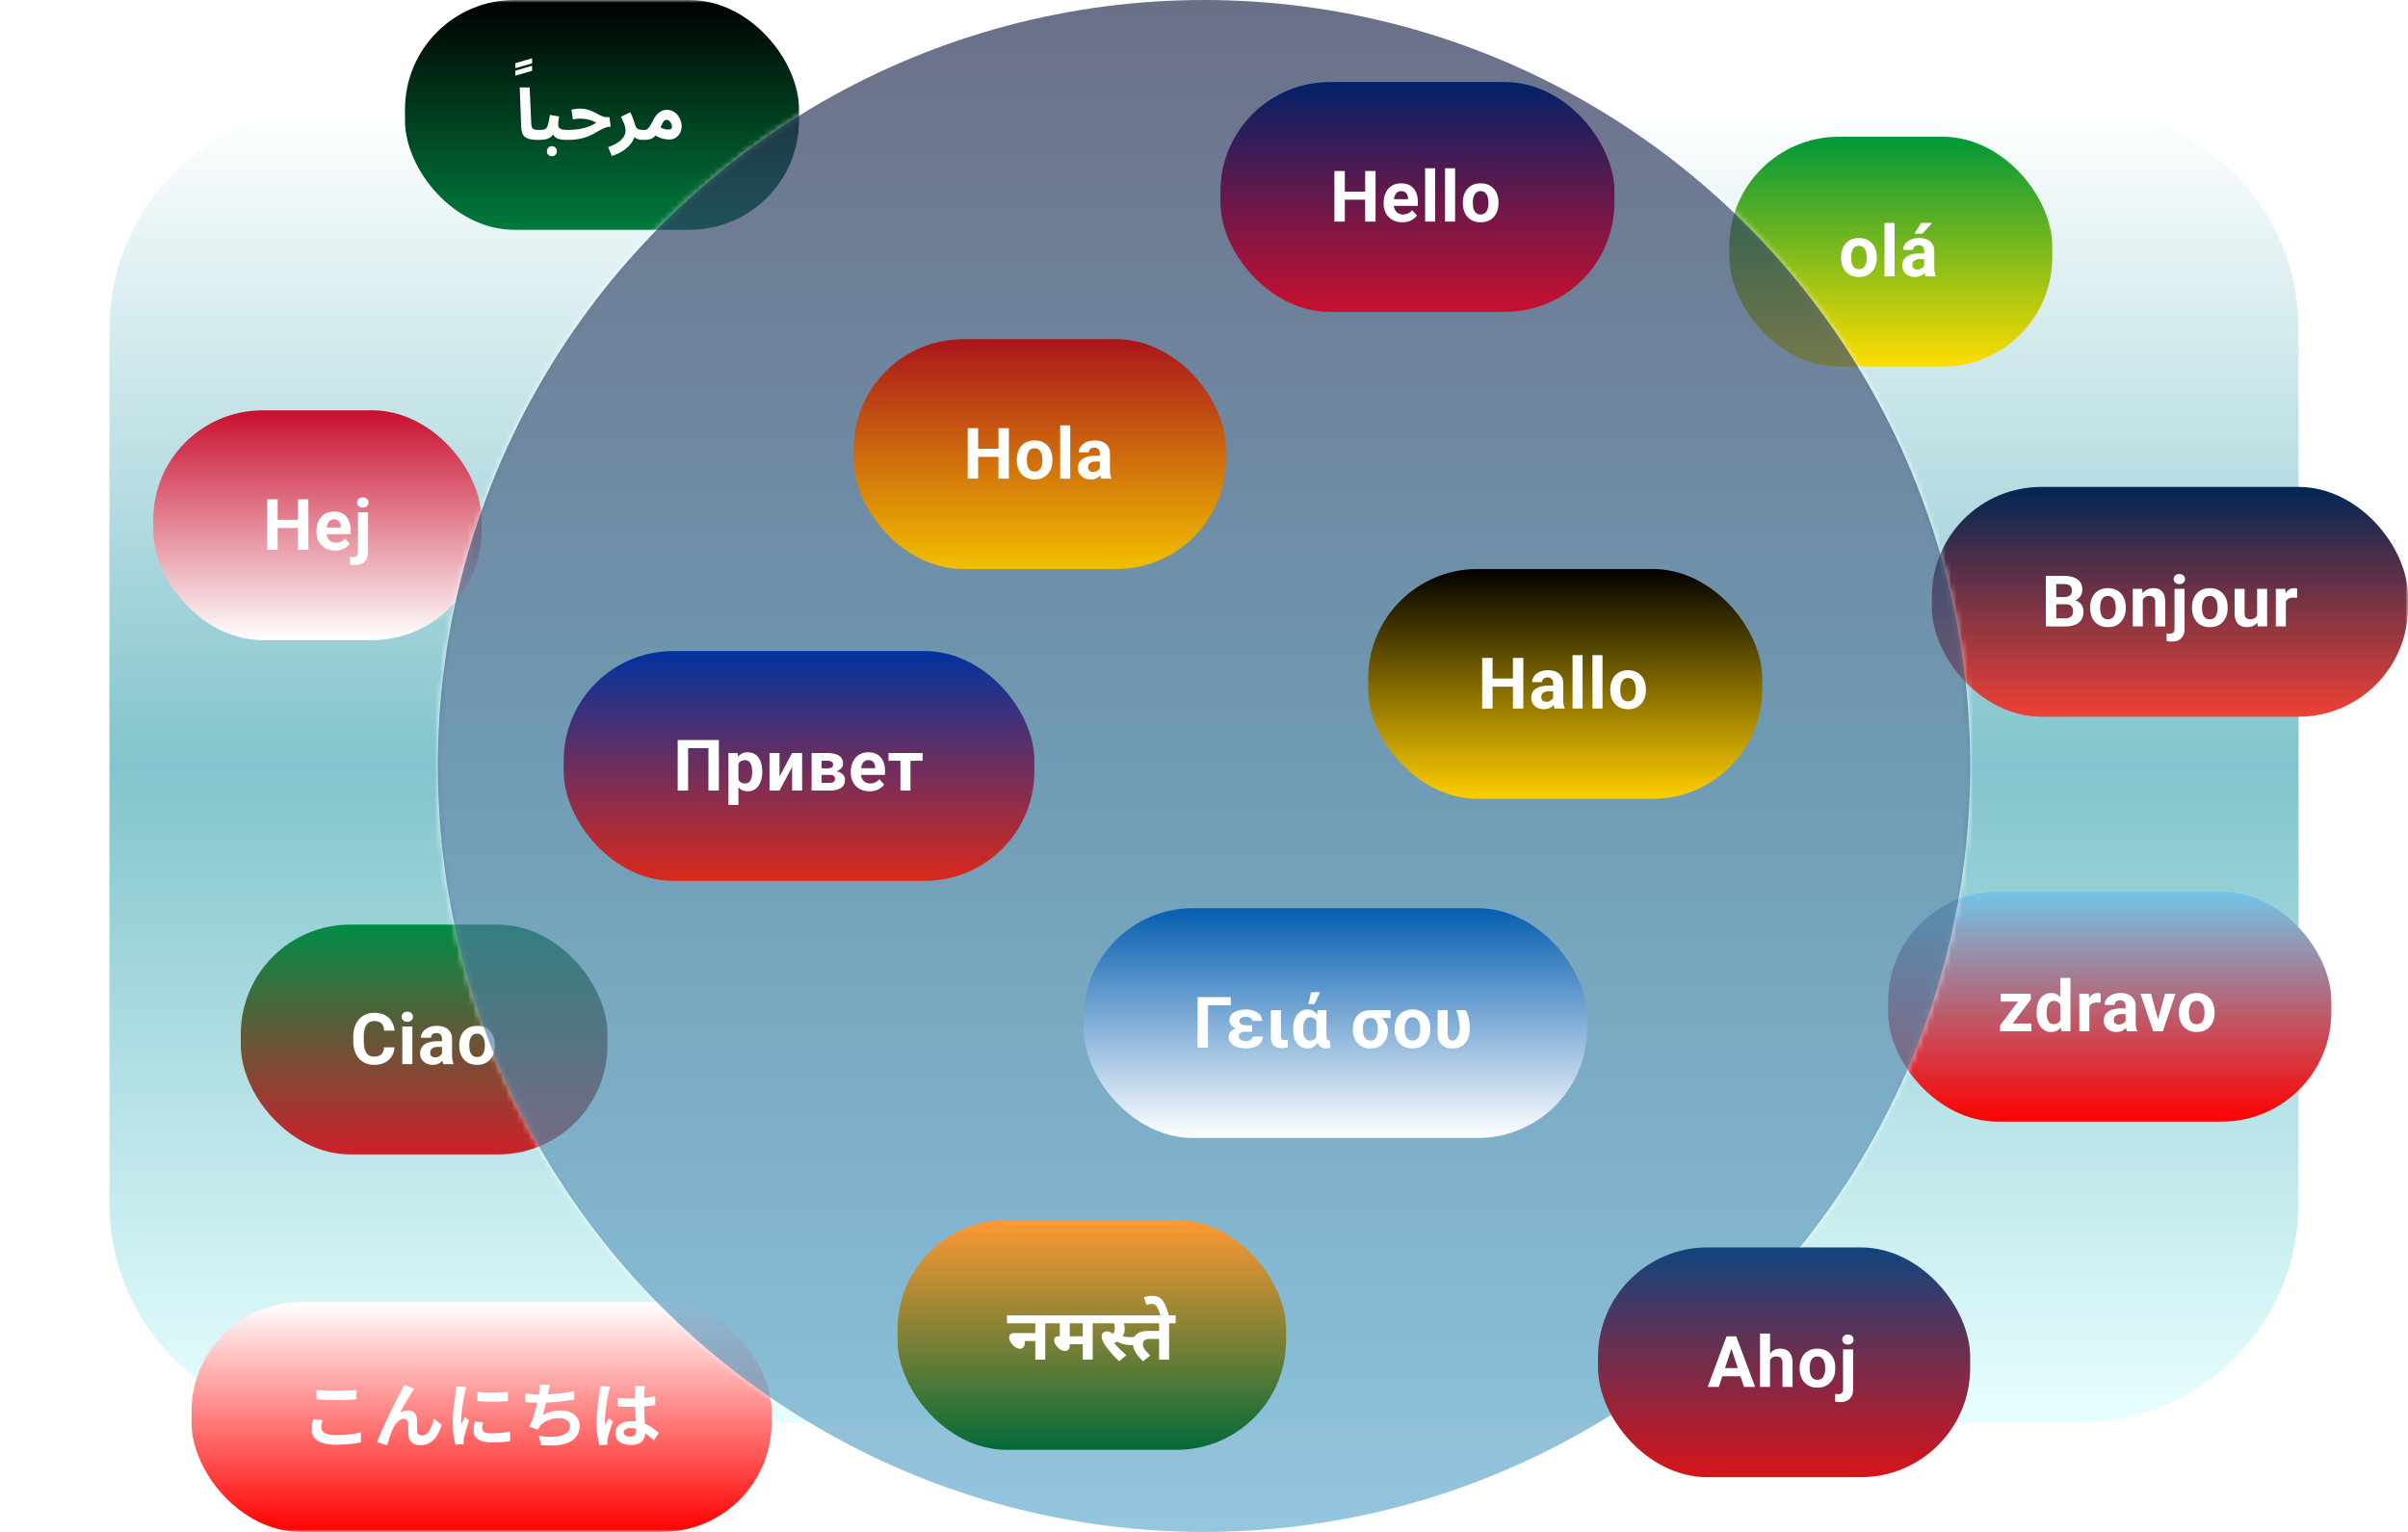 <svg xmlns="http://www.w3.org/2000/svg" width="440" height="280" fill="none"><mask id="b" width="280" height="280" x="80" y="0" maskUnits="userSpaceOnUse" style="mask-type:alpha"><circle cx="220" cy="140" r="140" fill="url(#a)" fill-opacity=".8"/></mask><g mask="url(#b)"><g filter="url(#c)"><path fill="url(#d)" d="M20 20h360c22.091 0 40 17.909 40 40v200H60c-22.091 0-40-17.909-40-40z"/></g><g filter="url(#e)"><rect width="81" height="42" x="345" y="163" fill="url(#f)" rx="20"/><rect width="87" height="42" x="353" y="89" fill="url(#g)" rx="20"/><rect width="67" height="42" x="44" y="169" fill="url(#h)" rx="20"/><path fill="#fff" d="M70.183 191.434h1.898a3.45 3.45 0 0 1-.515 1.657q-.45.723-1.263 1.13-.806.406-1.942.406-.89 0-1.593-.305a3.4 3.4 0 0 1-1.207-.888 4 4 0 0 1-.755-1.397 6 6 0 0 1-.26-1.834v-.641q0-1.016.266-1.835.274-.825.775-1.403a3.45 3.45 0 0 1 1.212-.888q.705-.312 1.575-.311 1.155 0 1.948.418.8.42 1.238 1.156a3.9 3.9 0 0 1 .533 1.676H70.19q-.031-.56-.222-.946a1.26 1.26 0 0 0-.578-.591q-.38-.203-1.015-.203a1.8 1.8 0 0 0-.832.178 1.54 1.54 0 0 0-.597.54q-.24.361-.361.914a6.3 6.3 0 0 0-.115 1.282v.654q0 .717.108 1.263a2.9 2.9 0 0 0 .33.914q.229.368.584.558.362.185.87.185.597 0 .984-.191.387-.19.59-.565.21-.374.248-.933m5.163-3.802v6.868h-1.834v-6.868zm-1.948-1.79q0-.4.28-.66.278-.261.748-.261.464 0 .743.261.285.26.285.66a.86.86 0 0 1-.285.66q-.28.26-.743.26-.47 0-.749-.26a.86.86 0 0 1-.28-.66m7.366 7.109v-3.059q0-.33-.108-.565a.8.8 0 0 0-.336-.375q-.221-.133-.578-.133-.305 0-.527.108a.76.76 0 0 0-.342.298.83.83 0 0 0-.12.451h-1.83q0-.438.204-.832t.59-.692q.387-.304.92-.476.54-.171 1.207-.171.8 0 1.422.266.621.267.977.8.363.534.362 1.333v2.939q0 .566.07.927.07.355.203.622v.108h-1.847a2.6 2.6 0 0 1-.203-.698 6 6 0 0 1-.064-.851m.242-2.634.012 1.035h-1.022q-.361 0-.628.082a1.2 1.2 0 0 0-.438.235.9.9 0 0 0-.254.343q-.075.197-.076.431a.85.85 0 0 0 .108.426q.108.184.31.292.204.1.477.101.412 0 .717-.165t.47-.406a.84.84 0 0 0 .177-.457l.483.774q-.101.261-.28.54-.171.28-.437.527a2.3 2.3 0 0 1-.641.4q-.374.152-.89.152-.652 0-1.186-.26a2.17 2.17 0 0 1-.838-.73 1.9 1.9 0 0 1-.305-1.067q0-.539.203-.958t.597-.705q.4-.291.997-.438.596-.152 1.383-.152zm2.916.819v-.134q0-.755.216-1.39.216-.64.628-1.111a2.8 2.8 0 0 1 1.016-.73q.603-.266 1.384-.266t1.39.266q.61.26 1.022.73.419.47.635 1.111.216.635.216 1.39v.134q0 .748-.216 1.39a3.25 3.25 0 0 1-.635 1.111 2.8 2.8 0 0 1-1.016.73q-.603.26-1.383.26t-1.39-.26a2.9 2.9 0 0 1-1.023-.73 3.3 3.3 0 0 1-.628-1.111 4.3 4.3 0 0 1-.216-1.39m1.828-.134v.134q0 .432.077.806.075.375.24.66.172.279.445.438t.667.159q.38 0 .653-.159a1.2 1.2 0 0 0 .438-.438q.164-.285.242-.66.082-.374.082-.806v-.134q0-.418-.082-.787a2.1 2.1 0 0 0-.248-.66 1.24 1.24 0 0 0-.438-.457 1.25 1.25 0 0 0-.66-.165q-.387 0-.66.165-.267.166-.438.457-.165.286-.241.66-.077.369-.077.787"/><rect width="59" height="42" x="316" y="25" fill="url(#i)" rx="20"/><path fill="#fff" d="M336.419 47.136v-.134q0-.755.216-1.39.216-.64.628-1.11a2.8 2.8 0 0 1 1.016-.73q.603-.267 1.384-.267t1.39.267q.61.26 1.022.73.419.47.634 1.11.216.635.216 1.39v.134q0 .749-.216 1.39a3.2 3.2 0 0 1-.634 1.11 2.8 2.8 0 0 1-1.016.73q-.603.261-1.384.261a3.5 3.5 0 0 1-1.39-.26 2.9 2.9 0 0 1-1.022-.73 3.3 3.3 0 0 1-.628-1.111 4.3 4.3 0 0 1-.216-1.39m1.828-.134v.134q0 .43.076.806.076.375.241.66.172.279.445.438t.666.159q.381 0 .654-.159t.438-.438q.166-.285.241-.66.083-.375.083-.806v-.134q0-.418-.083-.787-.075-.375-.247-.66a1.23 1.23 0 0 0-.438-.457 1.25 1.25 0 0 0-.66-.165q-.388 0-.661.165-.266.165-.438.457-.165.285-.241.66a4 4 0 0 0-.076.787m7.932-6.252v9.75h-1.835v-9.75zm5.417 8.201v-3.06q0-.33-.108-.564a.8.8 0 0 0-.336-.375q-.222-.133-.578-.133-.304 0-.527.108a.76.76 0 0 0-.342.298.8.8 0 0 0-.121.45h-1.828q0-.437.203-.83a2.1 2.1 0 0 1 .59-.693 2.9 2.9 0 0 1 .921-.476q.54-.171 1.206-.171.8 0 1.422.267.621.266.977.8.363.533.362 1.332v2.94a5 5 0 0 0 .07.926q.07.355.203.622v.108h-1.847a2.6 2.6 0 0 1-.203-.698 6 6 0 0 1-.064-.85m.241-2.634.013 1.035h-1.022q-.361 0-.628.082a1.2 1.2 0 0 0-.438.235.9.9 0 0 0-.254.343 1.2 1.2 0 0 0-.076.431q0 .236.108.426.108.184.311.292.203.1.476.101.413 0 .717-.165.305-.165.47-.406a.85.85 0 0 0 .178-.457l.482.774a3 3 0 0 1-.279.54 2.6 2.6 0 0 1-.438.527q-.267.24-.641.4-.375.152-.889.152-.654 0-1.187-.26a2.16 2.16 0 0 1-.838-.73 1.9 1.9 0 0 1-.305-1.067q0-.54.203-.958a1.9 1.9 0 0 1 .597-.705q.4-.291.997-.438a5.6 5.6 0 0 1 1.383-.152zm-2.037-3.612 1.244-1.955h1.987l-1.746 1.955z"/><rect width="60" height="42" x="28" y="75" fill="url(#j)" rx="20"/><rect width="106" height="42" x="35" y="238" fill="url(#k)" rx="20"/><path fill="#fff" d="M57.834 254.049q.715.078 1.612.117t1.924.039q.637 0 1.313-.026.69-.026 1.326-.065a26 26 0 0 0 1.131-.091v1.729q-.455.039-1.105.078-.637.04-1.339.065-.69.013-1.313.013a42 42 0 0 1-3.549-.143zm1.092 5.512q-.09.338-.156.663a3.3 3.3 0 0 0-.065.65q0 .624.624 1.027.637.403 2.041.403.885 0 1.703-.065a19 19 0 0 0 1.547-.182q.741-.117 1.313-.273l.013 1.833q-.572.13-1.274.221-.702.103-1.521.156-.806.065-1.716.065-1.482 0-2.483-.325t-1.495-.936q-.494-.624-.494-1.521 0-.572.091-1.04.09-.468.169-.832zm16.775-5.72-.208.299-.208.312q-.234.351-.52.819-.273.454-.572.975-.3.507-.585 1.014-.273.507-.52.936a2.8 2.8 0 0 1 .741-.299q.377-.091.754-.091.728 0 1.144.442.429.429.468 1.248.013.286.013.689v.806q.013.403.039.676.039.377.273.546.247.156.572.156.416 0 .754-.247.351-.247.624-.676.273-.442.468-.988.209-.559.351-1.157l1.404 1.144a8.4 8.4 0 0 1-.858 1.95q-.52.832-1.274 1.287-.741.468-1.742.468-.715 0-1.196-.26a1.7 1.7 0 0 1-.715-.65 2 2 0 0 1-.26-.897q-.025-.351-.039-.78 0-.429-.013-.832 0-.416-.026-.676-.026-.338-.221-.533t-.546-.195q-.429 0-.819.273a3.1 3.1 0 0 0-.715.715q-.312.443-.546.975a10 10 0 0 0-.273.676q-.143.39-.273.806t-.247.78q-.117.377-.195.637l-1.833-.624q.247-.65.598-1.482.364-.845.793-1.768t.871-1.833.845-1.716q.403-.819.715-1.417l.494-.923q.13-.26.299-.585.169-.326.338-.741zm11.523.572q.598.078 1.339.117.755.026 1.521.026.78-.013 1.495-.052a47 47 0 0 0 1.235-.104v1.677q-.598.052-1.313.091a41 41 0 0 1-2.951 0 43 43 0 0 1-1.326-.091zm1.04 5.551a7 7 0 0 0-.117.585 3 3 0 0 0-.039.507q0 .209.104.39.104.169.312.299.221.117.559.182.351.052.845.052.87 0 1.638-.078a22 22 0 0 0 1.625-.26l.026 1.755a14 14 0 0 1-1.443.182q-.806.065-1.911.065-1.677 0-2.496-.559-.819-.572-.819-1.573 0-.376.052-.78.065-.416.169-.91zm-3.042-6.422a4 4 0 0 0-.117.364q-.065.234-.13.455-.052.22-.078.338-.04.273-.13.715-.078.429-.169.975-.078.533-.156 1.092t-.13 1.079q-.039.52-.039.91v.416q.013.234.052.429.09-.221.195-.442l.208-.442q.104-.234.182-.442l.806.637q-.182.533-.377 1.144-.182.61-.338 1.157-.143.533-.221.884a9 9 0 0 0-.052.325 4 4 0 0 0-.013.286v.247q.013.156.026.286l-1.508.104q-.195-.676-.351-1.794a18 18 0 0 1-.156-2.457q0-.727.065-1.482t.156-1.443q.09-.702.169-1.274.09-.572.156-.949.026-.273.065-.611.052-.351.065-.663zm15.267-.403q-.104.338-.182.676l-.13.65q-.065.312-.156.715-.078.404-.182.858-.09.442-.208.897a28 28 0 0 1-.442 1.69 6 6 0 0 1 1.573-.624q.78-.195 1.651-.195 1.053 0 1.833.351.793.351 1.222.975.442.624.442 1.456 0 1.092-.507 1.846-.494.754-1.43 1.183-.922.429-2.223.546-1.287.117-2.86-.052l-.455-1.677q1.066.182 2.08.182 1.027 0 1.846-.195t1.3-.624q.494-.442.494-1.157 0-.585-.494-1.001-.493-.429-1.443-.429-1.13 0-2.08.39a3.7 3.7 0 0 0-1.521 1.131q-.09.143-.182.273l-.182.299-1.534-.546q.364-.702.676-1.599a27 27 0 0 0 .962-3.497q.156-.793.221-1.287.065-.416.078-.702a5 5 0 0 0-.013-.611zm-4.537 1.521q.624.104 1.352.182.728.065 1.339.065.624 0 1.365-.039a38 38 0 0 0 3.25-.312 31 31 0 0 0 1.651-.299l.026 1.547q-.624.104-1.417.208-.78.103-1.638.195-.858.078-1.69.13t-1.534.052q-.755 0-1.443-.026-.675-.039-1.261-.091zm16.931.858q.559.052 1.118.091.572.026 1.157.026 1.195 0 2.379-.104a17 17 0 0 0 2.184-.325v1.625q-1.014.143-2.197.234-1.183.078-2.366.078-.572 0-1.144-.013-.56-.026-1.131-.065zm4.94-2.197q-.026.182-.052.403l-.026.442a23 23 0 0 0-.039 1.352v.91a51 51 0 0 0 .091 3.094q.04.65.065 1.196.039.546.039 1.014 0 .507-.143.936-.13.429-.429.754a1.9 1.9 0 0 1-.793.494q-.481.182-1.183.182-1.352 0-2.132-.546t-.78-1.573q0-.663.351-1.157.351-.507 1.001-.78.65-.286 1.534-.286.922 0 1.677.195.754.195 1.378.52t1.105.715q.494.377.884.728l-.897 1.365a14 14 0 0 0-1.443-1.209 6.3 6.3 0 0 0-1.404-.78 3.9 3.9 0 0 0-1.43-.273q-.546 0-.897.208a.65.65 0 0 0-.338.585q0 .39.351.572t.858.182q.403 0 .637-.13a.75.75 0 0 0 .325-.403q.104-.273.104-.65 0-.338-.026-.884a114 114 0 0 0-.065-1.222l-.052-1.404a42 42 0 0 1-.026-1.443q0-.74-.013-1.339v-.91q0-.143-.026-.403a5 5 0 0 0-.065-.455zm-6.344.143q-.039.13-.117.364-.064.234-.117.455-.04.22-.065.338-.065.273-.143.741-.078.455-.169 1.04-.078.572-.156 1.183-.078.598-.117 1.144-.039.533-.039.923v.429q.013.22.052.416.091-.234.182-.455l.208-.442q.104-.221.195-.442l.793.65q-.182.533-.377 1.118-.182.585-.338 1.105-.143.52-.221.871a6 6 0 0 0-.052.312 4 4 0 0 0-.013.299v.247q.013.156.026.286l-1.469.117q-.208-.688-.364-1.755a17 17 0 0 1-.156-2.405q0-.728.065-1.521a62 62 0 0 1 .143-1.547q.091-.741.182-1.352.091-.624.143-1.001.039-.273.078-.611.039-.351.052-.663z"/><rect width="72" height="42" x="74" fill="url(#l)" rx="20"/><path fill="#fff" d="M94.165 12.465v-.91l3.067-.91v.936zm0 1.365v-.91l3.067-.91v.936zm4.156 11.735q-1.209 0-1.872-.247-.65-.247-.91-.767-.26-.533-.299-1.339l-.273-7.228h1.82l.273 6.357q.025.599.13.897.105.3.39.403.3.104.871.104.494 0 .702.26a.9.9 0 0 1 .221.624.92.92 0 0 1-.273.676q-.273.26-.78.26m.218 0 .13-1.82q.493 0 .78-.091.299-.09.468-.364.182-.285.299-.832.13-.547.26-1.456l1.703.286q-.027.195-.078.455l-.078.533a5 5 0 0 0-.026.494q0 .312.13.533.143.208.494.325.363.117 1.04.117.493 0 .702.26a.94.94 0 0 1 .208.624.92.92 0 0 1-.273.676q-.26.26-.767.26-.897 0-1.456-.169-.56-.169-.832-.572-.273-.403-.351-1.105h.624q-.234.624-.546 1.001a2.1 2.1 0 0 1-.702.546q-.39.182-.832.234a6 6 0 0 1-.897.065m2.314 2.99a.9.9 0 0 1-.65-.26.86.86 0 0 1-.26-.637q0-.377.26-.663a.89.89 0 0 1 .65-.273q.376 0 .637.273.273.286.273.663a.85.85 0 0 1-.273.637.87.87 0 0 1-.637.26m2.875-2.99.13-1.82q.702 0 1.391-.078t1.339-.234a8 8 0 0 0 1.235-.403 6.3 6.3 0 0 0 1.118-.598 5 5 0 0 0-.845-.403 5 5 0 0 0-.975-.247 6 6 0 0 0-1.079-.091q-.208 0-.442.013a4 4 0 0 0-.455.052 4 4 0 0 0-.468.078l-.26-1.781a4.6 4.6 0 0 1 .793-.143q.429-.052.754-.052.702 0 1.287.156.599.156 1.092.39.507.234.936.468.442.234.832.39.404.156.78.156h.481l.208 1.729a3.3 3.3 0 0 0-1.053.221 6 6 0 0 0-.962.468q-.468.273-1.014.572-.532.3-1.209.559a9 9 0 0 1-1.56.429q-.884.17-2.054.169m8.063 2.938-.663-1.612q.69-.234 1.261-.546.585-.312 1.014-.689t.663-.819q.234-.454.234-.975 0-.546-.247-1.196a13 13 0 0 0-.598-1.326l1.703-.819q.234.403.403.871.183.455.299.819.117.364.156.494.182.624.494.832.326.208 1.04.208.495 0 .702.26a.9.9 0 0 1 .221.624.92.92 0 0 1-.273.676q-.273.26-.78.26-.532 0-.936-.156a1.56 1.56 0 0 1-.65-.455 1.5 1.5 0 0 1-.299-.702l.481.273q-.078.69-.455 1.3a4.7 4.7 0 0 1-.949 1.144q-.584.52-1.313.91a8 8 0 0 1-1.508.624m5.845-2.938.13-1.82a.88.88 0 0 0 .507-.143q.22-.156.455-.507.234-.364.546-.975.39-.78.806-1.222.429-.442.871-.624a2.3 2.3 0 0 1 .91-.195q.571 0 1.066.247.493.247.858.676.364.416.559.962.208.533.208 1.105 0 .69-.299 1.248-.287.546-.806.871a2.2 2.2 0 0 1-1.17.312q-.56 0-1.3-.195-.741-.195-1.56-.819l.663-1.573q.585.403 1.092.585.519.182.858.182.26 0 .429-.052a.44.44 0 0 0 .247-.169.55.55 0 0 0 .078-.312q0-.273-.13-.559a1.4 1.4 0 0 0-.351-.481.68.68 0 0 0-.494-.208.62.62 0 0 0-.468.208q-.183.195-.364.572-.17.364-.416.858-.3.598-.585 1.001-.287.39-.611.624a2 2 0 0 1-.741.312q-.417.09-.988.091"/></g></g><mask id="m" width="440" height="280" x="0" y="0" maskUnits="userSpaceOnUse" style="mask-type:alpha"><path fill="#D9D9D9" d="M440 280H220c77.32 0 140-62.68 140-140S297.32 0 220 0 80 62.68 80 140s62.68 140 140 140H0V0h440z"/></mask><g mask="url(#m)"><path fill="url(#n)" d="M20 60c0-22.091 17.909-40 40-40h320c22.091 0 40 17.909 40 40v160c0 22.091-17.909 40-40 40H60c-22.091 0-40-17.909-40-40z"/><rect width="81" height="42" x="345" y="163" fill="url(#o)" rx="20"/><path fill="#fff" d="M371.176 187.072v1.428h-5.218v-1.428zm-.101-4.386-4.38 5.814h-1.225v-1.085l4.361-5.783h1.244zm-.648-1.054v1.434h-4.856v-1.434zm6.053 5.37v-8.252h1.841v9.75h-1.657zm-4.342-1.854v-.133q0-.788.178-1.428.177-.648.52-1.111.343-.464.844-.717a2.5 2.5 0 0 1 1.143-.254q.603 0 1.054.254.457.254.774.723.324.463.521 1.099.196.629.285 1.377v.292a7.3 7.3 0 0 1-.285 1.333 4 4 0 0 1-.521 1.079q-.317.458-.774.711-.457.254-1.067.254-.64 0-1.142-.26a2.4 2.4 0 0 1-.838-.73 3.5 3.5 0 0 1-.514-1.105 5 5 0 0 1-.178-1.384m1.828-.133v.133q0 .425.064.794.069.368.222.654.159.279.406.438.254.152.616.152.47 0 .774-.209.305-.216.464-.591.165-.374.19-.863v-.832a3 3 0 0 0-.114-.717 1.6 1.6 0 0 0-.267-.552 1.2 1.2 0 0 0-.432-.356 1.34 1.34 0 0 0-.603-.127q-.356 0-.609.165a1.2 1.2 0 0 0-.413.438 2.4 2.4 0 0 0-.228.661q-.07.374-.07.812m7.811-1.885v5.37h-1.828v-6.868h1.72zm2.069-1.543-.031 1.695a5 5 0 0 0-.324-.032 4 4 0 0 0-.337-.019q-.387 0-.672.102a1.2 1.2 0 0 0-.47.286 1.2 1.2 0 0 0-.279.463q-.09.273-.102.622l-.368-.114q0-.666.133-1.225.133-.566.387-.984a1.95 1.95 0 0 1 .635-.648q.375-.228.857-.228.152 0 .311.025.16.02.26.057m4.555 5.364v-3.059q0-.33-.108-.565a.8.8 0 0 0-.337-.375q-.222-.133-.577-.133-.305 0-.527.108a.76.76 0 0 0-.343.298.83.83 0 0 0-.12.451h-1.829q0-.438.204-.832t.59-.692q.387-.304.92-.476.54-.171 1.206-.171.801 0 1.422.266.623.267.978.8.362.534.362 1.333v2.939q0 .566.069.927.07.355.204.622v.108h-1.848a2.7 2.7 0 0 1-.203-.698 6 6 0 0 1-.063-.851m.241-2.634.013 1.035h-1.022q-.362 0-.629.082a1.2 1.2 0 0 0-.438.235.9.9 0 0 0-.254.343 1.2 1.2 0 0 0-.076.431q0 .236.108.426.108.184.311.292.203.1.476.101.412 0 .718-.165.304-.165.469-.406a.84.84 0 0 0 .178-.457l.482.774q-.1.261-.279.54-.171.28-.438.527a2.3 2.3 0 0 1-.641.4q-.375.152-.889.152-.654 0-1.187-.26a2.2 2.2 0 0 1-.838-.73 1.9 1.9 0 0 1-.304-1.067q0-.539.203-.958a1.9 1.9 0 0 1 .597-.705q.399-.291.996-.438a5.7 5.7 0 0 1 1.384-.152zm5.443 2.85 1.524-5.535h1.91l-2.317 6.868h-1.155zm-1.047-5.535 1.53 5.541.031 1.327h-1.161l-2.317-6.868zm5.107 3.504v-.134q0-.755.215-1.39.216-.64.629-1.111a2.8 2.8 0 0 1 1.015-.73q.603-.266 1.384-.266t1.39.266q.61.26 1.022.73.42.47.635 1.111.216.635.216 1.39v.134q0 .748-.216 1.39a3.2 3.2 0 0 1-.635 1.111 2.8 2.8 0 0 1-1.015.73q-.603.26-1.384.26t-1.39-.26a2.9 2.9 0 0 1-1.022-.73 3.3 3.3 0 0 1-.629-1.111 4.3 4.3 0 0 1-.215-1.39m1.828-.134v.134q0 .432.076.806t.241.66q.171.279.444.438.274.159.667.159.381 0 .654-.159a1.2 1.2 0 0 0 .438-.438q.165-.285.241-.66.082-.374.082-.806v-.134a3.6 3.6 0 0 0-.082-.787 2.1 2.1 0 0 0-.248-.66 1.23 1.23 0 0 0-.438-.457 1.25 1.25 0 0 0-.66-.165q-.387 0-.66.165a1.3 1.3 0 0 0-.438.457q-.165.286-.241.66a4 4 0 0 0-.076.787"/><rect width="87" height="42" x="353" y="89" fill="url(#p)" rx="20"/><path fill="#fff" d="M377.443 110.444h-2.374l-.012-1.308h1.993q.527 0 .863-.133.337-.14.502-.4.171-.267.171-.647 0-.432-.165-.699a.9.9 0 0 0-.502-.387q-.336-.12-.869-.12h-1.321v7.75h-1.904v-9.242h3.225a6.2 6.2 0 0 1 1.441.152q.64.153 1.085.464.444.31.679.787.235.47.235 1.117 0 .571-.26 1.054-.254.482-.806.787-.546.305-1.428.336zm-.082 4.056h-2.812l.743-1.485h2.069q.501 0 .819-.159.317-.165.469-.444.153-.28.153-.641 0-.407-.14-.705a.94.94 0 0 0-.432-.457q-.298-.165-.787-.165h-1.834l.013-1.308h2.285l.438.514q.844-.012 1.358.299.52.304.755.793.242.489.242 1.048 0 .888-.388 1.498-.386.603-1.136.907-.743.305-1.815.305m4.561-3.364v-.134q0-.755.215-1.39.216-.64.629-1.111a2.8 2.8 0 0 1 1.016-.73q.603-.266 1.383-.266.781 0 1.39.266.61.26 1.022.73.42.47.635 1.111.216.635.216 1.39v.134q0 .748-.216 1.39a3.2 3.2 0 0 1-.635 1.111 2.8 2.8 0 0 1-1.015.73q-.603.26-1.384.26a3.5 3.5 0 0 1-1.39-.26 2.9 2.9 0 0 1-1.022-.73 3.3 3.3 0 0 1-.629-1.111 4.4 4.4 0 0 1-.215-1.39m1.828-.134v.134q0 .431.076.806t.241.66q.171.279.445.438a1.3 1.3 0 0 0 .666.159q.381 0 .654-.159a1.2 1.2 0 0 0 .438-.438q.165-.285.241-.66.083-.374.083-.806v-.134q0-.418-.083-.787a2.1 2.1 0 0 0-.248-.66 1.23 1.23 0 0 0-.438-.457 1.25 1.25 0 0 0-.66-.165q-.387 0-.66.165a1.3 1.3 0 0 0-.438.457q-.165.287-.241.66a4 4 0 0 0-.076.787m7.792-1.904v5.402h-1.829v-6.868h1.714zm-.267 1.727h-.495q0-.762.197-1.371.197-.616.552-1.048.355-.438.844-.666.495-.235 1.105-.235.482 0 .882.14t.686.444q.291.305.444.806.159.502.159 1.225v4.38h-1.841v-4.386q0-.458-.127-.711a.72.72 0 0 0-.375-.356 1.5 1.5 0 0 0-.596-.108q-.369 0-.642.146a1.3 1.3 0 0 0-.444.407 1.9 1.9 0 0 0-.26.596 3 3 0 0 0-.089.737m6.065-3.193h1.835v7.281q0 .761-.28 1.288a1.86 1.86 0 0 1-.806.8q-.526.273-1.276.273-.235 0-.457-.025a4 4 0 0 1-.469-.083l.006-1.403q.153.026.298.038.14.02.286.019.285 0 .476-.095a.6.6 0 0 0 .286-.298q.1-.197.101-.514zm-.146-1.79a.86.86 0 0 1 .28-.66q.285-.261.749-.261.469 0 .749.261a.86.86 0 0 1 .279.66.87.87 0 0 1-.279.66q-.28.26-.749.26-.464 0-.749-.26a.86.86 0 0 1-.28-.66m3.342 5.294v-.134q0-.755.216-1.39.216-.64.629-1.111a2.8 2.8 0 0 1 1.015-.73q.603-.266 1.384-.266t1.39.266q.61.26 1.022.73.419.47.635 1.111.216.635.216 1.39v.134q0 .748-.216 1.39a3.3 3.3 0 0 1-.635 1.111 2.8 2.8 0 0 1-1.016.73q-.603.26-1.383.26-.781 0-1.39-.26a2.9 2.9 0 0 1-1.022-.73 3.3 3.3 0 0 1-.629-1.111 4.3 4.3 0 0 1-.216-1.39m1.828-.134v.134q0 .431.077.806.075.375.241.66.171.279.444.438t.667.159q.381 0 .653-.159a1.2 1.2 0 0 0 .438-.438q.165-.285.242-.66.082-.374.082-.806v-.134a3.6 3.6 0 0 0-.082-.787 2.1 2.1 0 0 0-.248-.66 1.23 1.23 0 0 0-.438-.457 1.25 1.25 0 0 0-.66-.165q-.387 0-.66.165a1.3 1.3 0 0 0-.438.457 2.2 2.2 0 0 0-.241.66 4 4 0 0 0-.077.787m10.065 1.854v-5.224h1.828v6.868h-1.72zm.203-1.409.539-.013q0 .685-.158 1.276a3.1 3.1 0 0 1-.476 1.016 2.24 2.24 0 0 1-.8.666q-.483.235-1.136.235-.502 0-.927-.14a1.9 1.9 0 0 1-.724-.45 2.2 2.2 0 0 1-.47-.794q-.165-.489-.165-1.174v-4.437h1.829v4.45q0 .304.069.514a.9.9 0 0 0 .21.342.76.76 0 0 0 .311.191q.184.057.406.057.565 0 .889-.228.33-.229.463-.623.14-.399.14-.888m5.049-2.317v5.37h-1.828v-6.868h1.721zm2.07-1.543-.032 1.695a5 5 0 0 0-.324-.032 4 4 0 0 0-.336-.019q-.387 0-.673.102a1.2 1.2 0 0 0-.47.286 1.25 1.25 0 0 0-.279.463 2.3 2.3 0 0 0-.102.622l-.368-.114q0-.667.134-1.225.133-.566.387-.984.26-.418.635-.648.374-.228.856-.228.153 0 .312.025.158.02.26.057"/><rect width="67" height="42" x="44" y="169" fill="url(#q)" rx="20"/><path fill="#fff" d="M70.183 191.434h1.898a3.45 3.45 0 0 1-.515 1.657q-.45.723-1.263 1.13-.806.406-1.942.406-.89 0-1.593-.305a3.4 3.4 0 0 1-1.207-.888 4 4 0 0 1-.755-1.397 6 6 0 0 1-.26-1.834v-.641q0-1.016.266-1.835.274-.825.775-1.403a3.45 3.45 0 0 1 1.212-.888q.705-.312 1.575-.311 1.155 0 1.948.418.8.42 1.238 1.156a3.9 3.9 0 0 1 .533 1.676H70.19q-.031-.56-.222-.946a1.26 1.26 0 0 0-.578-.591q-.38-.203-1.015-.203a1.8 1.8 0 0 0-.832.178 1.54 1.54 0 0 0-.597.54q-.24.361-.361.914a6.3 6.3 0 0 0-.115 1.282v.654q0 .717.108 1.263a2.9 2.9 0 0 0 .33.914q.229.368.584.558.362.185.87.185.597 0 .984-.191.387-.19.59-.565.21-.374.248-.933m5.163-3.802v6.868h-1.834v-6.868zm-1.948-1.79q0-.4.28-.66.278-.261.748-.261.464 0 .743.261.285.26.285.66a.86.86 0 0 1-.285.66q-.28.26-.743.26-.47 0-.749-.26a.86.86 0 0 1-.28-.66m7.366 7.109v-3.059q0-.33-.108-.565a.8.8 0 0 0-.336-.375q-.221-.133-.578-.133-.305 0-.527.108a.76.76 0 0 0-.342.298.83.83 0 0 0-.12.451h-1.83q0-.438.204-.832t.59-.692q.387-.304.92-.476.54-.171 1.207-.171.8 0 1.422.266.621.267.977.8.363.534.362 1.333v2.939q0 .566.07.927.07.355.203.622v.108h-1.847a2.6 2.6 0 0 1-.203-.698 6 6 0 0 1-.064-.851m.242-2.634.012 1.035h-1.022q-.361 0-.628.082a1.2 1.2 0 0 0-.438.235.9.9 0 0 0-.254.343q-.075.197-.076.431a.85.85 0 0 0 .108.426q.108.184.31.292.204.1.477.101.412 0 .717-.165t.47-.406a.84.84 0 0 0 .177-.457l.483.774q-.101.261-.28.54-.171.28-.437.527a2.3 2.3 0 0 1-.641.4q-.374.152-.89.152-.652 0-1.186-.26a2.17 2.17 0 0 1-.838-.73 1.9 1.9 0 0 1-.305-1.067q0-.539.203-.958t.597-.705q.4-.291.997-.438.596-.152 1.383-.152zm2.916.819v-.134q0-.755.216-1.39.216-.64.628-1.111a2.8 2.8 0 0 1 1.016-.73q.603-.266 1.384-.266t1.39.266q.61.26 1.022.73.419.47.635 1.111.216.635.216 1.39v.134q0 .748-.216 1.39a3.25 3.25 0 0 1-.635 1.111 2.8 2.8 0 0 1-1.016.73q-.603.26-1.383.26t-1.39-.26a2.9 2.9 0 0 1-1.023-.73 3.3 3.3 0 0 1-.628-1.111 4.3 4.3 0 0 1-.216-1.39m1.828-.134v.134q0 .432.077.806.075.375.24.66.172.279.445.438t.667.159q.38 0 .653-.159a1.2 1.2 0 0 0 .438-.438q.164-.285.242-.66.082-.374.082-.806v-.134q0-.418-.082-.787a2.1 2.1 0 0 0-.248-.66 1.24 1.24 0 0 0-.438-.457 1.25 1.25 0 0 0-.66-.165q-.387 0-.66.165-.267.166-.438.457-.165.286-.241.66-.077.369-.077.787"/><rect width="59" height="42" x="316" y="25" fill="url(#r)" rx="20"/><path fill="#fff" d="M336.419 47.136v-.134q0-.755.216-1.39.216-.64.628-1.11a2.8 2.8 0 0 1 1.016-.73q.603-.267 1.384-.267t1.39.267q.61.26 1.022.73.419.47.634 1.11.216.635.216 1.39v.134q0 .749-.216 1.39a3.2 3.2 0 0 1-.634 1.11 2.8 2.8 0 0 1-1.016.73q-.603.261-1.384.261a3.5 3.5 0 0 1-1.39-.26 2.9 2.9 0 0 1-1.022-.73 3.3 3.3 0 0 1-.628-1.111 4.3 4.3 0 0 1-.216-1.39m1.828-.134v.134q0 .43.076.806.076.375.241.66.172.279.445.438t.666.159q.381 0 .654-.159t.438-.438q.166-.285.241-.66.083-.375.083-.806v-.134q0-.418-.083-.787-.075-.375-.247-.66a1.23 1.23 0 0 0-.438-.457 1.25 1.25 0 0 0-.66-.165q-.388 0-.661.165-.266.165-.438.457-.165.285-.241.66a4 4 0 0 0-.076.787m7.932-6.252v9.75h-1.835v-9.75zm5.417 8.201v-3.06q0-.33-.108-.564a.8.8 0 0 0-.336-.375q-.222-.133-.578-.133-.304 0-.527.108a.76.76 0 0 0-.342.298.8.8 0 0 0-.121.45h-1.828q0-.437.203-.83a2.1 2.1 0 0 1 .59-.693 2.9 2.9 0 0 1 .921-.476q.54-.171 1.206-.171.8 0 1.422.267.621.266.977.8.363.533.362 1.332v2.94a5 5 0 0 0 .07.926q.07.355.203.622v.108h-1.847a2.6 2.6 0 0 1-.203-.698 6 6 0 0 1-.064-.85m.241-2.634.013 1.035h-1.022q-.361 0-.628.082a1.2 1.2 0 0 0-.438.235.9.9 0 0 0-.254.343 1.2 1.2 0 0 0-.076.431q0 .236.108.426.108.184.311.292.203.1.476.101.413 0 .717-.165.305-.165.47-.406a.85.85 0 0 0 .178-.457l.482.774a3 3 0 0 1-.279.54 2.6 2.6 0 0 1-.438.527q-.267.24-.641.4-.375.152-.889.152-.654 0-1.187-.26a2.16 2.16 0 0 1-.838-.73 1.9 1.9 0 0 1-.305-1.067q0-.54.203-.958a1.9 1.9 0 0 1 .597-.705q.4-.291.997-.438a5.6 5.6 0 0 1 1.383-.152zm-2.037-3.612 1.244-1.955h1.987l-1.746 1.955z"/><rect width="60" height="42" x="28" y="75" fill="url(#s)" rx="20"/><path fill="#fff" d="M54.989 95.022v1.485h-4.824v-1.485zm-4.26-3.764v9.242h-1.904v-9.242zm5.618 0v9.242H54.45v-9.242zm4.904 9.369a3.8 3.8 0 0 1-1.435-.254 3.1 3.1 0 0 1-1.079-.717 3.2 3.2 0 0 1-.673-1.06 3.6 3.6 0 0 1-.235-1.295v-.254q0-.78.223-1.428a3.4 3.4 0 0 1 .634-1.124q.42-.475 1.016-.73.596-.26 1.346-.26.73 0 1.295.241.564.241.945.686.388.444.584 1.066.198.616.197 1.371v.762H58.61v-1.219h3.663v-.14q0-.38-.14-.679a1.1 1.1 0 0 0-.406-.482q-.273-.178-.698-.178-.362 0-.623.159a1.2 1.2 0 0 0-.425.444q-.158.286-.241.673-.075.38-.076.838v.254q0 .413.114.761.12.35.337.603.221.255.533.394.316.14.717.14.495 0 .92-.19.432-.198.743-.591l.889.965q-.215.31-.59.597-.369.285-.89.469a3.7 3.7 0 0 1-1.186.178m4.16-6.995h1.835v7.281q0 .761-.28 1.288a1.86 1.86 0 0 1-.805.8q-.528.273-1.276.273-.236 0-.457-.025a4 4 0 0 1-.47-.083l.007-1.403q.151.026.298.038.14.02.285.019.286 0 .477-.095a.6.6 0 0 0 .285-.298q.102-.197.102-.514zm-.145-1.79q0-.4.279-.66.285-.26.749-.26.47 0 .75.26.278.26.278.66a.86.86 0 0 1-.279.66q-.28.26-.749.26-.464 0-.749-.26a.86.86 0 0 1-.28-.66"/><rect width="106" height="42" x="35" y="238" fill="url(#t)" rx="20"/><path fill="#fff" d="M57.834 254.049q.715.078 1.612.117t1.924.039q.637 0 1.313-.026.69-.026 1.326-.065a26 26 0 0 0 1.131-.091v1.729q-.455.039-1.105.078-.637.04-1.339.065-.69.013-1.313.013a42 42 0 0 1-3.549-.143zm1.092 5.512q-.09.338-.156.663a3.3 3.3 0 0 0-.065.65q0 .624.624 1.027.637.403 2.041.403.885 0 1.703-.065a19 19 0 0 0 1.547-.182q.741-.117 1.313-.273l.013 1.833q-.572.13-1.274.221-.702.103-1.521.156-.806.065-1.716.065-1.482 0-2.483-.325t-1.495-.936q-.494-.624-.494-1.521 0-.572.091-1.04.09-.468.169-.832zm16.775-5.72-.208.299-.208.312q-.234.351-.52.819-.273.454-.572.975-.3.507-.585 1.014-.273.507-.52.936a2.8 2.8 0 0 1 .741-.299q.377-.091.754-.091.728 0 1.144.442.429.429.468 1.248.013.286.013.689v.806q.013.403.039.676.039.377.273.546.247.156.572.156.416 0 .754-.247.351-.247.624-.676.273-.442.468-.988.209-.559.351-1.157l1.404 1.144a8.4 8.4 0 0 1-.858 1.95q-.52.832-1.274 1.287-.741.468-1.742.468-.715 0-1.196-.26a1.7 1.7 0 0 1-.715-.65 2 2 0 0 1-.26-.897q-.025-.351-.039-.78 0-.429-.013-.832 0-.416-.026-.676-.026-.338-.221-.533t-.546-.195q-.429 0-.819.273a3.1 3.1 0 0 0-.715.715q-.312.443-.546.975a10 10 0 0 0-.273.676q-.143.39-.273.806t-.247.78q-.117.377-.195.637l-1.833-.624q.247-.65.598-1.482.364-.845.793-1.768t.871-1.833.845-1.716q.403-.819.715-1.417l.494-.923q.13-.26.299-.585.169-.326.338-.741zm11.523.572q.598.078 1.339.117.755.026 1.521.026.78-.013 1.495-.052a47 47 0 0 0 1.235-.104v1.677q-.598.052-1.313.091a41 41 0 0 1-2.951 0 43 43 0 0 1-1.326-.091zm1.04 5.551a7 7 0 0 0-.117.585 3 3 0 0 0-.039.507q0 .209.104.39.104.169.312.299.221.117.559.182.351.052.845.052.87 0 1.638-.078a22 22 0 0 0 1.625-.26l.026 1.755a14 14 0 0 1-1.443.182q-.806.065-1.911.065-1.677 0-2.496-.559-.819-.572-.819-1.573 0-.376.052-.78.065-.416.169-.91zm-3.042-6.422a4 4 0 0 0-.117.364q-.065.234-.13.455-.052.22-.078.338-.04.273-.13.715-.078.429-.169.975-.078.533-.156 1.092t-.13 1.079q-.039.52-.039.91v.416q.013.234.052.429.09-.221.195-.442l.208-.442q.104-.234.182-.442l.806.637q-.182.533-.377 1.144-.182.61-.338 1.157-.143.533-.221.884a9 9 0 0 0-.052.325 4 4 0 0 0-.013.286v.247q.013.156.026.286l-1.508.104q-.195-.676-.351-1.794a18 18 0 0 1-.156-2.457q0-.727.065-1.482t.156-1.443q.09-.702.169-1.274.09-.572.156-.949.026-.273.065-.611.052-.351.065-.663zm15.267-.403q-.104.338-.182.676l-.13.65q-.065.312-.156.715-.078.404-.182.858-.09.442-.208.897a28 28 0 0 1-.442 1.69 6 6 0 0 1 1.573-.624q.78-.195 1.651-.195 1.053 0 1.833.351.793.351 1.222.975.442.624.442 1.456 0 1.092-.507 1.846-.494.754-1.43 1.183-.922.429-2.223.546-1.287.117-2.86-.052l-.455-1.677q1.066.182 2.08.182 1.027 0 1.846-.195t1.3-.624q.494-.442.494-1.157 0-.585-.494-1.001-.493-.429-1.443-.429-1.13 0-2.08.39a3.7 3.7 0 0 0-1.521 1.131q-.09.143-.182.273l-.182.299-1.534-.546q.364-.702.676-1.599a27 27 0 0 0 .962-3.497q.156-.793.221-1.287.065-.416.078-.702a5 5 0 0 0-.013-.611zm-4.537 1.521q.624.104 1.352.182.728.065 1.339.065.624 0 1.365-.039a38 38 0 0 0 3.25-.312 31 31 0 0 0 1.651-.299l.026 1.547q-.624.104-1.417.208-.78.103-1.638.195-.858.078-1.69.13t-1.534.052q-.755 0-1.443-.026-.675-.039-1.261-.091zm16.931.858q.559.052 1.118.091.572.026 1.157.026 1.195 0 2.379-.104a17 17 0 0 0 2.184-.325v1.625q-1.014.143-2.197.234-1.183.078-2.366.078-.572 0-1.144-.013-.56-.026-1.131-.065zm4.94-2.197q-.026.182-.052.403l-.026.442a23 23 0 0 0-.039 1.352v.91a51 51 0 0 0 .091 3.094q.04.65.065 1.196.039.546.039 1.014 0 .507-.143.936-.13.429-.429.754a1.9 1.9 0 0 1-.793.494q-.481.182-1.183.182-1.352 0-2.132-.546t-.78-1.573q0-.663.351-1.157.351-.507 1.001-.78.65-.286 1.534-.286.922 0 1.677.195.754.195 1.378.52t1.105.715q.494.377.884.728l-.897 1.365a14 14 0 0 0-1.443-1.209 6.3 6.3 0 0 0-1.404-.78 3.9 3.9 0 0 0-1.43-.273q-.546 0-.897.208a.65.65 0 0 0-.338.585q0 .39.351.572t.858.182q.403 0 .637-.13a.75.75 0 0 0 .325-.403q.104-.273.104-.65 0-.338-.026-.884a114 114 0 0 0-.065-1.222l-.052-1.404a42 42 0 0 1-.026-1.443q0-.74-.013-1.339v-.91q0-.143-.026-.403a5 5 0 0 0-.065-.455zm-6.344.143q-.039.13-.117.364-.064.234-.117.455-.04.22-.065.338-.065.273-.143.741-.078.455-.169 1.04-.078.572-.156 1.183-.078.598-.117 1.144-.039.533-.039.923v.429q.013.22.052.416.091-.234.182-.455l.208-.442q.104-.221.195-.442l.793.65q-.182.533-.377 1.118-.182.585-.338 1.105-.143.52-.221.871a6 6 0 0 0-.052.312 4 4 0 0 0-.013.299v.247q.013.156.026.286l-1.469.117q-.208-.688-.364-1.755a17 17 0 0 1-.156-2.405q0-.728.065-1.521a62 62 0 0 1 .143-1.547q.091-.741.182-1.352.091-.624.143-1.001.039-.273.078-.611.039-.351.052-.663z"/><rect width="72" height="42" x="74" fill="url(#u)" rx="20"/><path fill="#fff" d="M94.165 12.465v-.91l3.067-.91v.936zm0 1.365v-.91l3.067-.91v.936zm4.156 11.735q-1.209 0-1.872-.247-.65-.247-.91-.767-.26-.533-.299-1.339l-.273-7.228h1.82l.273 6.357q.025.599.13.897.105.3.39.403.3.104.871.104.494 0 .702.26a.9.9 0 0 1 .221.624.92.92 0 0 1-.273.676q-.273.26-.78.26m.218 0 .13-1.82q.493 0 .78-.091.299-.09.468-.364.182-.285.299-.832.13-.547.26-1.456l1.703.286q-.027.195-.078.455l-.078.533a5 5 0 0 0-.026.494q0 .312.13.533.143.208.494.325.363.117 1.04.117.493 0 .702.26a.94.94 0 0 1 .208.624.92.92 0 0 1-.273.676q-.26.26-.767.26-.897 0-1.456-.169-.56-.169-.832-.572-.273-.403-.351-1.105h.624q-.234.624-.546 1.001a2.1 2.1 0 0 1-.702.546q-.39.182-.832.234a6 6 0 0 1-.897.065m2.314 2.99a.9.9 0 0 1-.65-.26.86.86 0 0 1-.26-.637q0-.377.26-.663a.89.89 0 0 1 .65-.273q.376 0 .637.273.273.286.273.663a.85.85 0 0 1-.273.637.87.87 0 0 1-.637.26m2.875-2.99.13-1.82q.702 0 1.391-.078t1.339-.234a8 8 0 0 0 1.235-.403 6.3 6.3 0 0 0 1.118-.598 5 5 0 0 0-.845-.403 5 5 0 0 0-.975-.247 6 6 0 0 0-1.079-.091q-.208 0-.442.013a4 4 0 0 0-.455.052 4 4 0 0 0-.468.078l-.26-1.781a4.6 4.6 0 0 1 .793-.143q.429-.052.754-.052.702 0 1.287.156.599.156 1.092.39.507.234.936.468.442.234.832.39.404.156.78.156h.481l.208 1.729a3.3 3.3 0 0 0-1.053.221 6 6 0 0 0-.962.468q-.468.273-1.014.572-.532.3-1.209.559a9 9 0 0 1-1.56.429q-.884.17-2.054.169m8.063 2.938-.663-1.612q.69-.234 1.261-.546.585-.312 1.014-.689t.663-.819q.234-.454.234-.975 0-.546-.247-1.196a13 13 0 0 0-.598-1.326l1.703-.819q.234.403.403.871.183.455.299.819.117.364.156.494.182.624.494.832.326.208 1.04.208.495 0 .702.26a.9.9 0 0 1 .221.624.92.92 0 0 1-.273.676q-.273.26-.78.26-.532 0-.936-.156a1.56 1.56 0 0 1-.65-.455 1.5 1.5 0 0 1-.299-.702l.481.273q-.078.69-.455 1.3a4.7 4.7 0 0 1-.949 1.144q-.584.52-1.313.91a8 8 0 0 1-1.508.624m5.845-2.938.13-1.82a.88.88 0 0 0 .507-.143q.22-.156.455-.507.234-.364.546-.975.39-.78.806-1.222.429-.442.871-.624a2.3 2.3 0 0 1 .91-.195q.571 0 1.066.247.493.247.858.676.364.416.559.962.208.533.208 1.105 0 .69-.299 1.248-.287.546-.806.871a2.2 2.2 0 0 1-1.17.312q-.56 0-1.3-.195-.741-.195-1.56-.819l.663-1.573q.585.403 1.092.585.519.182.858.182.26 0 .429-.052a.44.44 0 0 0 .247-.169.55.55 0 0 0 .078-.312q0-.273-.13-.559a1.4 1.4 0 0 0-.351-.481.68.68 0 0 0-.494-.208.62.62 0 0 0-.468.208q-.183.195-.364.572-.17.364-.416.858-.3.598-.585 1.001-.287.39-.611.624a2 2 0 0 1-.741.312q-.417.09-.988.091"/></g><circle cx="220" cy="140" r="140" fill="url(#v)" fill-opacity=".6"/><rect width="92" height="42" x="198" y="166" fill="url(#w)" rx="20"/><path fill="#fff" d="M224.894 182.258v1.492h-4.165v7.75h-1.897v-9.242zm2.351 5.51h1.562v.818h-1.174q-.388 0-.68.083a.9.9 0 0 0-.45.273q-.153.184-.153.489a.73.73 0 0 0 .311.596q.166.115.4.191.241.07.553.07.424 0 .711-.115.285-.114.431-.298a.66.66 0 0 0 .146-.406h1.828q0 .558-.26.971a2.14 2.14 0 0 1-.692.673 3.4 3.4 0 0 1-.971.387q-.54.127-1.092.127-.672 0-1.257-.14a3.5 3.5 0 0 1-1.022-.406 2.1 2.1 0 0 1-.673-.647 1.63 1.63 0 0 1-.241-.876q0-.432.184-.762a1.6 1.6 0 0 1 .534-.565q.355-.228.863-.343.507-.12 1.142-.12m1.562.457h-1.562a3.9 3.9 0 0 1-1.053-.134 2.8 2.8 0 0 1-.825-.368 1.9 1.9 0 0 1-.54-.552 1.27 1.27 0 0 1-.184-.66q0-.49.222-.857.223-.374.628-.629.413-.254.978-.38a5.5 5.5 0 0 1 1.244-.134q.596 0 1.124.146.527.14.926.413a2 2 0 0 1 .629.654q.228.381.228.876h-1.828a.57.57 0 0 0-.152-.4.95.95 0 0 0-.419-.261 1.9 1.9 0 0 0-.603-.088q-.407 0-.66.12a.85.85 0 0 0-.375.299.68.68 0 0 0-.038.685.8.8 0 0 0 .216.235q.146.095.362.152.222.051.508.051h1.174zm3.412-3.593h1.834v4.748q0 .298.076.457.077.151.235.216.165.057.407.057a3 3 0 0 0 .539-.045v1.34a3.3 3.3 0 0 1-.508.12 3.3 3.3 0 0 1-.603.051q-.603 0-1.047-.203a1.5 1.5 0 0 1-.692-.647q-.241-.445-.241-1.168zm4.078 3.612v-.134q0-.787.172-1.447.177-.66.514-1.142a2.4 2.4 0 0 1 .844-.75 2.4 2.4 0 0 1 1.155-.266 1.83 1.83 0 0 1 1.435.654q.273.317.463.755.19.431.318.965a10 10 0 0 1 .196 1.13v.279q-.082.717-.26 1.327a4.3 4.3 0 0 1-.463 1.066 2.1 2.1 0 0 1-.711.698q-.42.248-.99.248-.648 0-1.149-.248a2.4 2.4 0 0 1-.838-.698 3.2 3.2 0 0 1-.514-1.073 5 5 0 0 1-.172-1.364m1.835-.134v.134q0 .424.063.78.07.35.222.616.153.267.4.413t.61.146q.355 0 .603-.134.254-.132.419-.368a2 2 0 0 0 .26-.565q.095-.33.14-.73v-.469a5 5 0 0 0-.134-.8 2 2 0 0 0-.26-.635 1.2 1.2 0 0 0-.419-.413 1.1 1.1 0 0 0-.597-.152q-.355 0-.609.171-.247.172-.406.47a2.4 2.4 0 0 0-.222.698 5 5 0 0 0-.07.838m2.647-3.478h1.587v4.672q0 .247.031.412.032.165.089.267a.4.4 0 0 0 .146.146.5.5 0 0 0 .28.032.4.4 0 0 1 .057-.019l.152 1.333q-.202.101-.387.127a2.4 2.4 0 0 1-.4.031q-.375 0-.679-.114a1.5 1.5 0 0 1-.54-.349 1.9 1.9 0 0 1-.374-.603 3.4 3.4 0 0 1-.203-.87v-3.593zm-1.689-1.105.476-2.177h1.663l-1.047 2.177zm8.113 4.609v-.134q0-.723.209-1.339.215-.615.629-1.073a2.8 2.8 0 0 1 1.015-.704q.603-.254 1.378-.254a.7.7 0 0 1 .273.254q.14.19.355.4.216.203.584.311.501.197.946.596.444.395.717.927.279.527.279 1.136v.134q0 .679-.209 1.269a3 3 0 0 1-.609 1.029 2.8 2.8 0 0 1-.984.698q-.578.247-1.34.247-.78 0-1.384-.26a2.94 2.94 0 0 1-1.021-.736 3.3 3.3 0 0 1-.629-1.111 4.5 4.5 0 0 1-.209-1.39m1.828-.134v.134q0 .432.076.806t.241.66q.165.279.438.438t.66.159q.363 0 .61-.159.253-.159.406-.438.152-.285.222-.66.07-.374.07-.806v-.134q0-.393-.07-.742a2 2 0 0 0-.222-.616 1.1 1.1 0 0 0-.406-.425 1.2 1.2 0 0 0-.616-.153q-.381 0-.654.153a1.17 1.17 0 0 0-.438.425q-.165.267-.241.616-.076.35-.076.742m5.052-3.37v1.434h-3.643v-1.434zm.765 3.504v-.134q0-.755.216-1.39.216-.64.629-1.111a2.8 2.8 0 0 1 1.015-.73q.603-.266 1.384-.266t1.39.266q.61.26 1.022.73.419.47.635 1.111.216.635.216 1.39v.134q0 .748-.216 1.39a3.3 3.3 0 0 1-.635 1.111 2.8 2.8 0 0 1-1.015.73q-.603.26-1.384.26t-1.39-.26a2.9 2.9 0 0 1-1.022-.73 3.3 3.3 0 0 1-.629-1.111 4.3 4.3 0 0 1-.216-1.39m1.829-.134v.134q0 .432.076.806t.241.66q.171.279.444.438t.667.159q.381 0 .654-.159a1.2 1.2 0 0 0 .438-.438q.165-.285.241-.66.082-.374.082-.806v-.134a3.6 3.6 0 0 0-.082-.787 2.1 2.1 0 0 0-.248-.66 1.23 1.23 0 0 0-.438-.457 1.25 1.25 0 0 0-.66-.165q-.387 0-.66.165a1.3 1.3 0 0 0-.438.457q-.165.286-.241.66a4 4 0 0 0-.076.787m6.014-3.37h1.828v4.234q0 .374.057.634.064.261.178.413a.7.7 0 0 0 .254.222q.146.07.311.07a.98.98 0 0 0 .609-.197q.267-.197.445-.527.177-.336.266-.742.096-.406.095-.825a8.4 8.4 0 0 0-.19-1.67 12 12 0 0 0-.451-1.612h1.746q.19.387.355.889.165.495.267 1.091.102.597.102 1.302 0 .774-.184 1.453a3.5 3.5 0 0 1-.572 1.187 2.65 2.65 0 0 1-.99.794q-.597.285-1.435.285-.609 0-1.104-.165a2.3 2.3 0 0 1-.851-.501 2.25 2.25 0 0 1-.546-.87q-.19-.527-.19-1.244z"/><rect width="71" height="42" x="164" y="223" fill="url(#x)" rx="20"/><path fill="#fff" d="M184 240.414h8.19v1.456h-1.196v6.63h-1.82v-3.393h-1.924v.286c0 .767-.325 1.118-.91 1.118-.858 0-1.937-1.157-1.937-2.015 0-.507.221-.845 1.014-.845h3.757v-1.781H184zm15.66 1.456v6.63h-1.807v-2.808h-2.379v.195c0 .728-.351 1.04-.91 1.04-.871 0-1.95-1.144-1.95-1.95 0-.39.195-.741.975-.741h.065v-2.366h-1.456v-1.456h8.658v1.456zm-1.807 0h-2.379v2.366h2.379zm6.627 6.929c-1.43-1.417-2.353-2.548-2.782-3.328-.286-.481-.39-.858-.39-1.196 0-.546.325-.923.975-.923.416 0 .754.182 1.066.455.247-.286.351-.637.351-1.079 0-.312-.052-.611-.156-.858h-2.665v-1.456h6.825v1.456h-2.353c.104.312.156.637.156 1.053 0 .52-.143.936-.377 1.287.442.13.858.182 1.339.182.507 0 .975-.039 1.482-.117l.065 1.391c-.442.143-.884.182-1.404.182a5.3 5.3 0 0 1-2.496-.624 3 3 0 0 1-.533.273c.598.702 1.404 1.456 2.236 2.21zm9.142-6.929v6.63h-1.82v-3.783h-1.651c-.858 0-1.313.312-1.313.988 0 .65.468 1.235 1.352 2.054l-1.339 1.04c-1.157-1.131-1.833-2.093-1.833-3.302 0-1.521 1.027-2.236 2.886-2.236h1.898v-1.391h-5.239v-1.456h8.255v1.456zm-1.554-1.365c-.598-1.807-.871-2.171-1.612-2.171a2.8 2.8 0 0 0-.962.195l-.455-1.417c.468-.182.988-.26 1.495-.26 1.599 0 2.197.754 3.094 3.653z"/><rect width="86" height="42" x="103" y="119" fill="url(#y)" rx="20"/><path fill="#fff" d="M131.354 135.258v9.242h-1.905v-7.75h-3.713v7.75h-1.904v-9.242zm3.576 3.694v8.189h-1.828v-9.509h1.695zm4.349 2.038v.133q0 .749-.178 1.39a3.5 3.5 0 0 1-.508 1.117 2.4 2.4 0 0 1-.838.737q-.495.26-1.142.26-.628 0-1.092-.254a2.3 2.3 0 0 1-.781-.711 4.1 4.1 0 0 1-.501-1.073 8.4 8.4 0 0 1-.292-1.307v-.349q.101-.75.292-1.371.19-.629.501-1.086.318-.464.774-.717a2.2 2.2 0 0 1 1.086-.254q.654 0 1.149.247.5.247.838.711.343.463.514 1.105.178.64.178 1.422m-1.835.133v-.133q0-.438-.076-.806a2.1 2.1 0 0 0-.229-.654 1.1 1.1 0 0 0-.406-.432 1.1 1.1 0 0 0-.603-.159q-.374 0-.641.121-.26.12-.425.349t-.248.546a3.5 3.5 0 0 0-.101.717v.883q.031.47.177.844.147.368.451.584t.8.216q.362 0 .609-.159.248-.165.4-.451.159-.285.222-.66.07-.374.07-.806m4.993.825 2.304-4.316h1.828v6.868h-1.828v-4.323l-2.304 4.323h-1.829v-6.868h1.829zm9.163-.317h-2.152l-.013-1.2h1.777q.356 0 .578-.07a.63.63 0 0 0 .324-.222.6.6 0 0 0 .108-.368.7.7 0 0 0-.07-.324.54.54 0 0 0-.197-.228.9.9 0 0 0-.336-.127 2 2 0 0 0-.464-.045h-1.028v5.453h-1.828v-6.868h2.856q.674 0 1.206.12.533.115.908.35.38.234.578.596.203.356.203.844 0 .318-.146.597a1.45 1.45 0 0 1-.419.495 2.4 2.4 0 0 1-.692.356 3.7 3.7 0 0 1-.94.165zm0 2.869h-2.603l.628-1.416h1.975q.336 0 .552-.082a.63.63 0 0 0 .317-.241.7.7 0 0 0 .108-.394.77.77 0 0 0-.095-.387.6.6 0 0 0-.311-.254q-.21-.095-.571-.095h-1.708l.013-1.2h1.942l.444.483q.724.043 1.194.273.47.228.692.584.228.348.228.768 0 .488-.184.857-.185.368-.546.615a2.7 2.7 0 0 1-.876.368 5.3 5.3 0 0 1-1.199.121m7.29.127a3.8 3.8 0 0 1-1.435-.254 3.15 3.15 0 0 1-1.079-.717 3.2 3.2 0 0 1-.673-1.06 3.6 3.6 0 0 1-.235-1.295v-.254q0-.781.223-1.428.222-.648.634-1.124.42-.476 1.016-.73.596-.26 1.346-.26.73 0 1.295.241t.945.686q.388.444.584 1.066.198.616.197 1.371v.762h-5.459v-1.219h3.663v-.14q0-.38-.14-.679a1.08 1.08 0 0 0-.406-.482q-.273-.178-.698-.178-.363 0-.622.159a1.2 1.2 0 0 0-.426.444 2.5 2.5 0 0 0-.241.673 4.3 4.3 0 0 0-.076.838v.254q0 .413.114.761.121.35.337.604.222.254.533.393.316.14.717.14.495 0 .921-.191.431-.197.742-.59l.889.965a2.7 2.7 0 0 1-.59.596 3.2 3.2 0 0 1-.889.47 3.7 3.7 0 0 1-1.187.178m7.481-6.995v6.868h-1.835v-6.868zm2.209 0v1.415h-6.221v-1.415z"/><rect width="72" height="42" x="250" y="104" fill="url(#z)" rx="20"/><path fill="#fff" d="M276.989 124.022v1.485h-4.824v-1.485zm-4.26-3.764v9.242h-1.904v-9.242zm5.618 0v9.242h-1.898v-9.242zm5.45 7.693v-3.059q0-.33-.108-.565a.8.8 0 0 0-.337-.375q-.222-.133-.577-.133-.305 0-.527.108a.76.76 0 0 0-.343.298.83.83 0 0 0-.121.451h-1.828q0-.438.203-.832t.591-.692q.387-.304.92-.476.54-.171 1.206-.171.8 0 1.422.266.623.267.978.8.361.534.361 1.333v2.939q0 .566.07.927.07.355.203.622v.108h-1.847a2.7 2.7 0 0 1-.203-.698 6 6 0 0 1-.063-.851m.241-2.634.013 1.035h-1.022q-.363 0-.629.082a1.2 1.2 0 0 0-.438.235.9.9 0 0 0-.254.343 1.2 1.2 0 0 0-.076.431q0 .235.108.426.108.184.311.292.203.1.476.101.413 0 .717-.165.305-.165.47-.406.171-.241.178-.457l.482.774q-.1.261-.279.54-.171.28-.438.527a2.3 2.3 0 0 1-.641.4q-.375.152-.889.152-.654 0-1.187-.26a2.2 2.2 0 0 1-.838-.73 1.9 1.9 0 0 1-.304-1.067q0-.539.203-.958t.596-.705a2.8 2.8 0 0 1 .997-.438 5.7 5.7 0 0 1 1.384-.152zm5.138-5.567v9.75h-1.834v-9.75zm3.641 0v9.75h-1.835v-9.75zm1.419 6.386v-.134q0-.755.215-1.39.216-.64.629-1.111a2.8 2.8 0 0 1 1.015-.73q.603-.266 1.384-.266t1.39.266q.61.26 1.022.73.42.47.635 1.111.216.635.216 1.39v.134q0 .748-.216 1.39a3.2 3.2 0 0 1-.635 1.111 2.8 2.8 0 0 1-1.015.73q-.603.26-1.384.26t-1.39-.26a2.9 2.9 0 0 1-1.022-.73 3.3 3.3 0 0 1-.629-1.111 4.3 4.3 0 0 1-.215-1.39m1.828-.134v.134q0 .431.076.806t.241.66q.171.279.444.438t.667.159q.381 0 .654-.159a1.2 1.2 0 0 0 .438-.438q.165-.285.241-.66.082-.374.082-.806v-.134a3.6 3.6 0 0 0-.082-.787 2.1 2.1 0 0 0-.248-.66 1.23 1.23 0 0 0-.438-.457 1.25 1.25 0 0 0-.66-.165q-.387 0-.66.165a1.3 1.3 0 0 0-.438.457q-.165.287-.241.66a4 4 0 0 0-.076.787"/><rect width="68" height="42" x="156" y="62" fill="url(#A)" rx="20"/><path fill="#fff" d="M182.989 82.022v1.485h-4.824v-1.485zm-4.26-3.764V87.5h-1.904v-9.242zm5.618 0V87.5h-1.898v-9.242zm1.451 5.878v-.134q0-.754.215-1.39a3.2 3.2 0 0 1 .629-1.11 2.8 2.8 0 0 1 1.016-.73q.603-.267 1.383-.267.781 0 1.39.267.61.26 1.022.73.42.47.635 1.11.216.636.216 1.39v.134q0 .75-.216 1.39a3.2 3.2 0 0 1-.635 1.11 2.8 2.8 0 0 1-1.015.73q-.603.261-1.384.261t-1.39-.26a2.9 2.9 0 0 1-1.022-.73 3.3 3.3 0 0 1-.629-1.111 4.4 4.4 0 0 1-.215-1.39m1.828-.134v.134q0 .431.076.806t.241.66q.172.279.444.438.274.159.667.159.381 0 .654-.159t.438-.438q.165-.285.241-.66.083-.374.083-.806v-.134q0-.418-.083-.787a2.1 2.1 0 0 0-.248-.66 1.23 1.23 0 0 0-.438-.457 1.25 1.25 0 0 0-.66-.165q-.387 0-.66.165-.267.166-.438.457-.165.285-.241.66a4 4 0 0 0-.076.787m7.931-6.252v9.75h-1.834v-9.75zm5.418 8.201v-3.06q0-.33-.108-.564a.8.8 0 0 0-.336-.375q-.222-.133-.578-.133-.305 0-.527.108a.77.77 0 0 0-.343.298.83.83 0 0 0-.12.45h-1.828q0-.437.203-.83a2.1 2.1 0 0 1 .59-.693 2.9 2.9 0 0 1 .921-.476 4 4 0 0 1 1.206-.171q.8 0 1.421.267.623.266.978.8.362.533.362 1.332v2.94a5 5 0 0 0 .07.926q.07.355.203.622v.108h-1.847a2.7 2.7 0 0 1-.204-.698 6 6 0 0 1-.063-.85m.241-2.634.013 1.035h-1.022a2.1 2.1 0 0 0-.628.082 1.2 1.2 0 0 0-.438.235.9.9 0 0 0-.254.343 1.2 1.2 0 0 0-.077.431q0 .236.108.426.108.183.311.292.204.1.476.101.414 0 .718-.165a1.3 1.3 0 0 0 .469-.406.84.84 0 0 0 .178-.457l.483.774a3 3 0 0 1-.28.54q-.171.28-.438.527-.266.24-.641.4a2.4 2.4 0 0 1-.888.152q-.654 0-1.187-.26a2.16 2.16 0 0 1-.838-.73 1.9 1.9 0 0 1-.305-1.067q0-.54.203-.958.203-.42.597-.705.4-.291.996-.438a5.6 5.6 0 0 1 1.384-.152z"/><rect width="72" height="42" x="223" y="15" fill="url(#B)" rx="20"/><path fill="#fff" d="M249.989 35.022v1.485h-4.824v-1.485zm-4.26-3.764V40.5h-1.904v-9.242zm5.618 0V40.5h-1.898v-9.242zm4.904 9.369a3.8 3.8 0 0 1-1.435-.254 3.15 3.15 0 0 1-1.079-.717 3.2 3.2 0 0 1-.673-1.06 3.6 3.6 0 0 1-.235-1.295v-.254q0-.78.223-1.428.222-.648.634-1.124.42-.475 1.016-.73.596-.26 1.346-.26.73 0 1.295.241.564.241.945.686.388.444.584 1.066.198.616.197 1.371v.762h-5.459v-1.219h3.663v-.14q0-.38-.14-.679a1.1 1.1 0 0 0-.406-.482q-.273-.178-.698-.178-.363 0-.622.159a1.2 1.2 0 0 0-.426.444q-.159.285-.241.673a4.3 4.3 0 0 0-.076.838v.254q0 .413.114.761.121.35.337.604.221.253.533.393.317.14.717.14.495 0 .92-.19a2 2 0 0 0 .743-.591l.889.965a2.7 2.7 0 0 1-.591.596q-.368.286-.888.47a3.7 3.7 0 0 1-1.187.178m5.989-9.877v9.75h-1.835v-9.75zm3.64 0v9.75h-1.834v-9.75zm1.419 6.386v-.134q0-.755.216-1.39.216-.64.628-1.11a2.8 2.8 0 0 1 1.016-.73q.603-.267 1.384-.267t1.39.267q.61.26 1.022.73.419.47.635 1.11.215.635.215 1.39v.134q0 .749-.215 1.39a3.25 3.25 0 0 1-.635 1.11 2.8 2.8 0 0 1-1.016.73q-.603.261-1.384.261a3.5 3.5 0 0 1-1.39-.26 2.9 2.9 0 0 1-1.022-.73 3.3 3.3 0 0 1-.628-1.111 4.3 4.3 0 0 1-.216-1.39m1.828-.134v.134q0 .43.076.806.077.375.242.66.171.279.444.438t.666.159q.381 0 .654-.159t.438-.438q.166-.285.241-.66.083-.375.083-.806v-.134q0-.418-.083-.787-.075-.375-.247-.66a1.23 1.23 0 0 0-.438-.457 1.25 1.25 0 0 0-.66-.165 1.25 1.25 0 0 0-.66.165q-.267.165-.438.457-.165.285-.242.66-.076.369-.076.787"/><rect width="68" height="42" x="292" y="228" fill="url(#C)" rx="20"/><path fill="#fff" d="m316.583 245.838-2.514 7.662h-2.025l3.435-9.242h1.288zm2.088 7.662-2.52-7.662-.203-1.58h1.302l3.453 9.242zm-.114-3.44v1.491h-4.881v-1.491zm4.872-6.31v9.75h-1.828v-9.75zm-.26 6.075h-.502a4.7 4.7 0 0 1 .191-1.321q.183-.609.527-1.053.342-.451.818-.699a2.3 2.3 0 0 1 1.067-.247q.507 0 .92.146.42.14.718.457.304.31.469.819.165.507.165 1.231v4.342h-1.841v-4.354q0-.457-.133-.718a.73.73 0 0 0-.374-.374 1.4 1.4 0 0 0-.597-.115q-.394 0-.673.146a1.16 1.16 0 0 0-.438.407q-.165.254-.241.596a3.4 3.4 0 0 0-.076.737m5.671.311v-.134q0-.755.216-1.39.216-.64.629-1.111a2.8 2.8 0 0 1 1.015-.73q.603-.266 1.384-.266t1.39.266q.61.26 1.022.73.419.47.635 1.111.216.635.216 1.39v.134q0 .748-.216 1.39a3.3 3.3 0 0 1-.635 1.111 2.8 2.8 0 0 1-1.015.73q-.603.26-1.384.26t-1.39-.26a2.9 2.9 0 0 1-1.022-.73 3.3 3.3 0 0 1-.629-1.111 4.3 4.3 0 0 1-.216-1.39m1.829-.134v.134q0 .432.076.806t.241.66q.171.279.444.438t.667.159q.381 0 .654-.159a1.2 1.2 0 0 0 .438-.438q.165-.285.241-.66.082-.374.082-.806v-.134a3.6 3.6 0 0 0-.082-.787 2.1 2.1 0 0 0-.248-.66 1.23 1.23 0 0 0-.438-.457 1.25 1.25 0 0 0-.66-.165q-.387 0-.66.165a1.3 1.3 0 0 0-.438.457q-.165.286-.241.66a4 4 0 0 0-.076.787m6.103-3.37h1.834v7.281q0 .761-.279 1.288a1.86 1.86 0 0 1-.806.8q-.527.273-1.276.273-.235 0-.457-.025a4 4 0 0 1-.47-.083l.007-1.403q.152.026.298.038.14.02.286.019.285 0 .476-.095a.6.6 0 0 0 .285-.298q.102-.197.102-.514zm-.146-1.79q0-.4.279-.66.286-.261.749-.261.47 0 .749.261.28.26.28.66a.87.87 0 0 1-.28.66q-.28.26-.749.26-.463 0-.749-.26a.87.87 0 0 1-.279-.66"/><defs><linearGradient id="a" x1="220" x2="220" y1="0" y2="280" gradientUnits="userSpaceOnUse"><stop stop-color="#08313A"/><stop offset="1" stop-color="#1687A0"/></linearGradient><linearGradient id="d" x1="220" x2="220" y1="20" y2="260" gradientUnits="userSpaceOnUse"><stop stop-color="#fff"/><stop offset=".5" stop-color="#CEFFFF"/><stop offset="1" stop-color="#E8FFFF"/></linearGradient><linearGradient id="f" x1="385.5" x2="385.5" y1="163" y2="205" gradientUnits="userSpaceOnUse"><stop stop-color="#71C5E8"/><stop offset="1" stop-color="red"/></linearGradient><linearGradient id="g" x1="396.5" x2="396.5" y1="89" y2="131" gradientUnits="userSpaceOnUse"><stop stop-color="#002654"/><stop offset="1" stop-color="#EF4135"/></linearGradient><linearGradient id="h" x1="77.5" x2="77.5" y1="169" y2="211" gradientUnits="userSpaceOnUse"><stop stop-color="#008C45"/><stop offset="1" stop-color="#CD212A"/></linearGradient><linearGradient id="i" x1="345.5" x2="345.5" y1="25" y2="67" gradientUnits="userSpaceOnUse"><stop stop-color="#009739"/><stop offset="1" stop-color="#FEDD00"/></linearGradient><linearGradient id="j" x1="58" x2="58" y1="75" y2="117" gradientUnits="userSpaceOnUse"><stop stop-color="#C8102E"/><stop offset="1" stop-color="#fff"/></linearGradient><linearGradient id="k" x1="88" x2="88" y1="238" y2="280" gradientUnits="userSpaceOnUse"><stop stop-color="#fff"/><stop offset="1" stop-color="red"/></linearGradient><linearGradient id="l" x1="110" x2="110" y1="0" y2="42" gradientUnits="userSpaceOnUse"><stop/><stop offset="1" stop-color="#007A3D"/></linearGradient><linearGradient id="n" x1="220" x2="220" y1="20" y2="260" gradientUnits="userSpaceOnUse"><stop stop-color="#fff"/><stop offset=".5" stop-color="#82C4CD"/><stop offset="1" stop-color="#E8FFFF"/></linearGradient><linearGradient id="o" x1="385.5" x2="385.5" y1="163" y2="205" gradientUnits="userSpaceOnUse"><stop stop-color="#71C5E8"/><stop offset="1" stop-color="red"/></linearGradient><linearGradient id="p" x1="396.5" x2="396.5" y1="89" y2="131" gradientUnits="userSpaceOnUse"><stop stop-color="#002654"/><stop offset="1" stop-color="#EF4135"/></linearGradient><linearGradient id="q" x1="77.5" x2="77.5" y1="169" y2="211" gradientUnits="userSpaceOnUse"><stop stop-color="#008C45"/><stop offset="1" stop-color="#CD212A"/></linearGradient><linearGradient id="r" x1="345.5" x2="345.5" y1="25" y2="67" gradientUnits="userSpaceOnUse"><stop stop-color="#009739"/><stop offset="1" stop-color="#FEDD00"/></linearGradient><linearGradient id="s" x1="58" x2="58" y1="75" y2="117" gradientUnits="userSpaceOnUse"><stop stop-color="#C8102E"/><stop offset="1" stop-color="#fff"/></linearGradient><linearGradient id="t" x1="88" x2="88" y1="238" y2="280" gradientUnits="userSpaceOnUse"><stop stop-color="#fff"/><stop offset="1" stop-color="red"/></linearGradient><linearGradient id="u" x1="110" x2="110" y1="0" y2="42" gradientUnits="userSpaceOnUse"><stop/><stop offset="1" stop-color="#007A3D"/></linearGradient><linearGradient id="v" x1="220" x2="220" y1="0" y2="280" gradientUnits="userSpaceOnUse"><stop stop-color="#08103A"/><stop offset="1" stop-color="#4DA0C9"/></linearGradient><linearGradient id="w" x1="244" x2="244" y1="166" y2="208" gradientUnits="userSpaceOnUse"><stop stop-color="#055EB0"/><stop offset="1" stop-color="#fff"/></linearGradient><linearGradient id="x" x1="199.5" x2="199.5" y1="223" y2="265" gradientUnits="userSpaceOnUse"><stop stop-color="#F93"/><stop offset="1" stop-color="#046A38"/></linearGradient><linearGradient id="y" x1="146" x2="146" y1="119" y2="161" gradientUnits="userSpaceOnUse"><stop stop-color="#0033A0"/><stop offset="1" stop-color="#DA291C"/></linearGradient><linearGradient id="z" x1="286" x2="286" y1="104" y2="146" gradientUnits="userSpaceOnUse"><stop/><stop offset="1" stop-color="#FFCE00"/></linearGradient><linearGradient id="A" x1="190" x2="190" y1="62" y2="104" gradientUnits="userSpaceOnUse"><stop stop-color="#AA151B"/><stop offset="1" stop-color="#F1BF00"/></linearGradient><linearGradient id="B" x1="259" x2="259" y1="15" y2="57" gradientUnits="userSpaceOnUse"><stop stop-color="#012169"/><stop offset="1" stop-color="#C8102E"/></linearGradient><linearGradient id="C" x1="326" x2="326" y1="228" y2="270" gradientUnits="userSpaceOnUse"><stop stop-color="#11457E"/><stop offset="1" stop-color="#D7141A"/></linearGradient><filter id="c" width="440" height="280" x="0" y="0" color-interpolation-filters="sRGB" filterUnits="userSpaceOnUse"><feFlood flood-opacity="0" result="BackgroundImageFix"/><feBlend in="SourceGraphic" in2="BackgroundImageFix" result="shape"/><feGaussianBlur result="effect1_foregroundBlur_2975_709" stdDeviation="10"/></filter><filter id="e" width="452" height="320" x="8" y="-20" color-interpolation-filters="sRGB" filterUnits="userSpaceOnUse"><feFlood flood-opacity="0" result="BackgroundImageFix"/><feBlend in="SourceGraphic" in2="BackgroundImageFix" result="shape"/><feGaussianBlur result="effect1_foregroundBlur_2975_709" stdDeviation="10"/></filter></defs></svg>